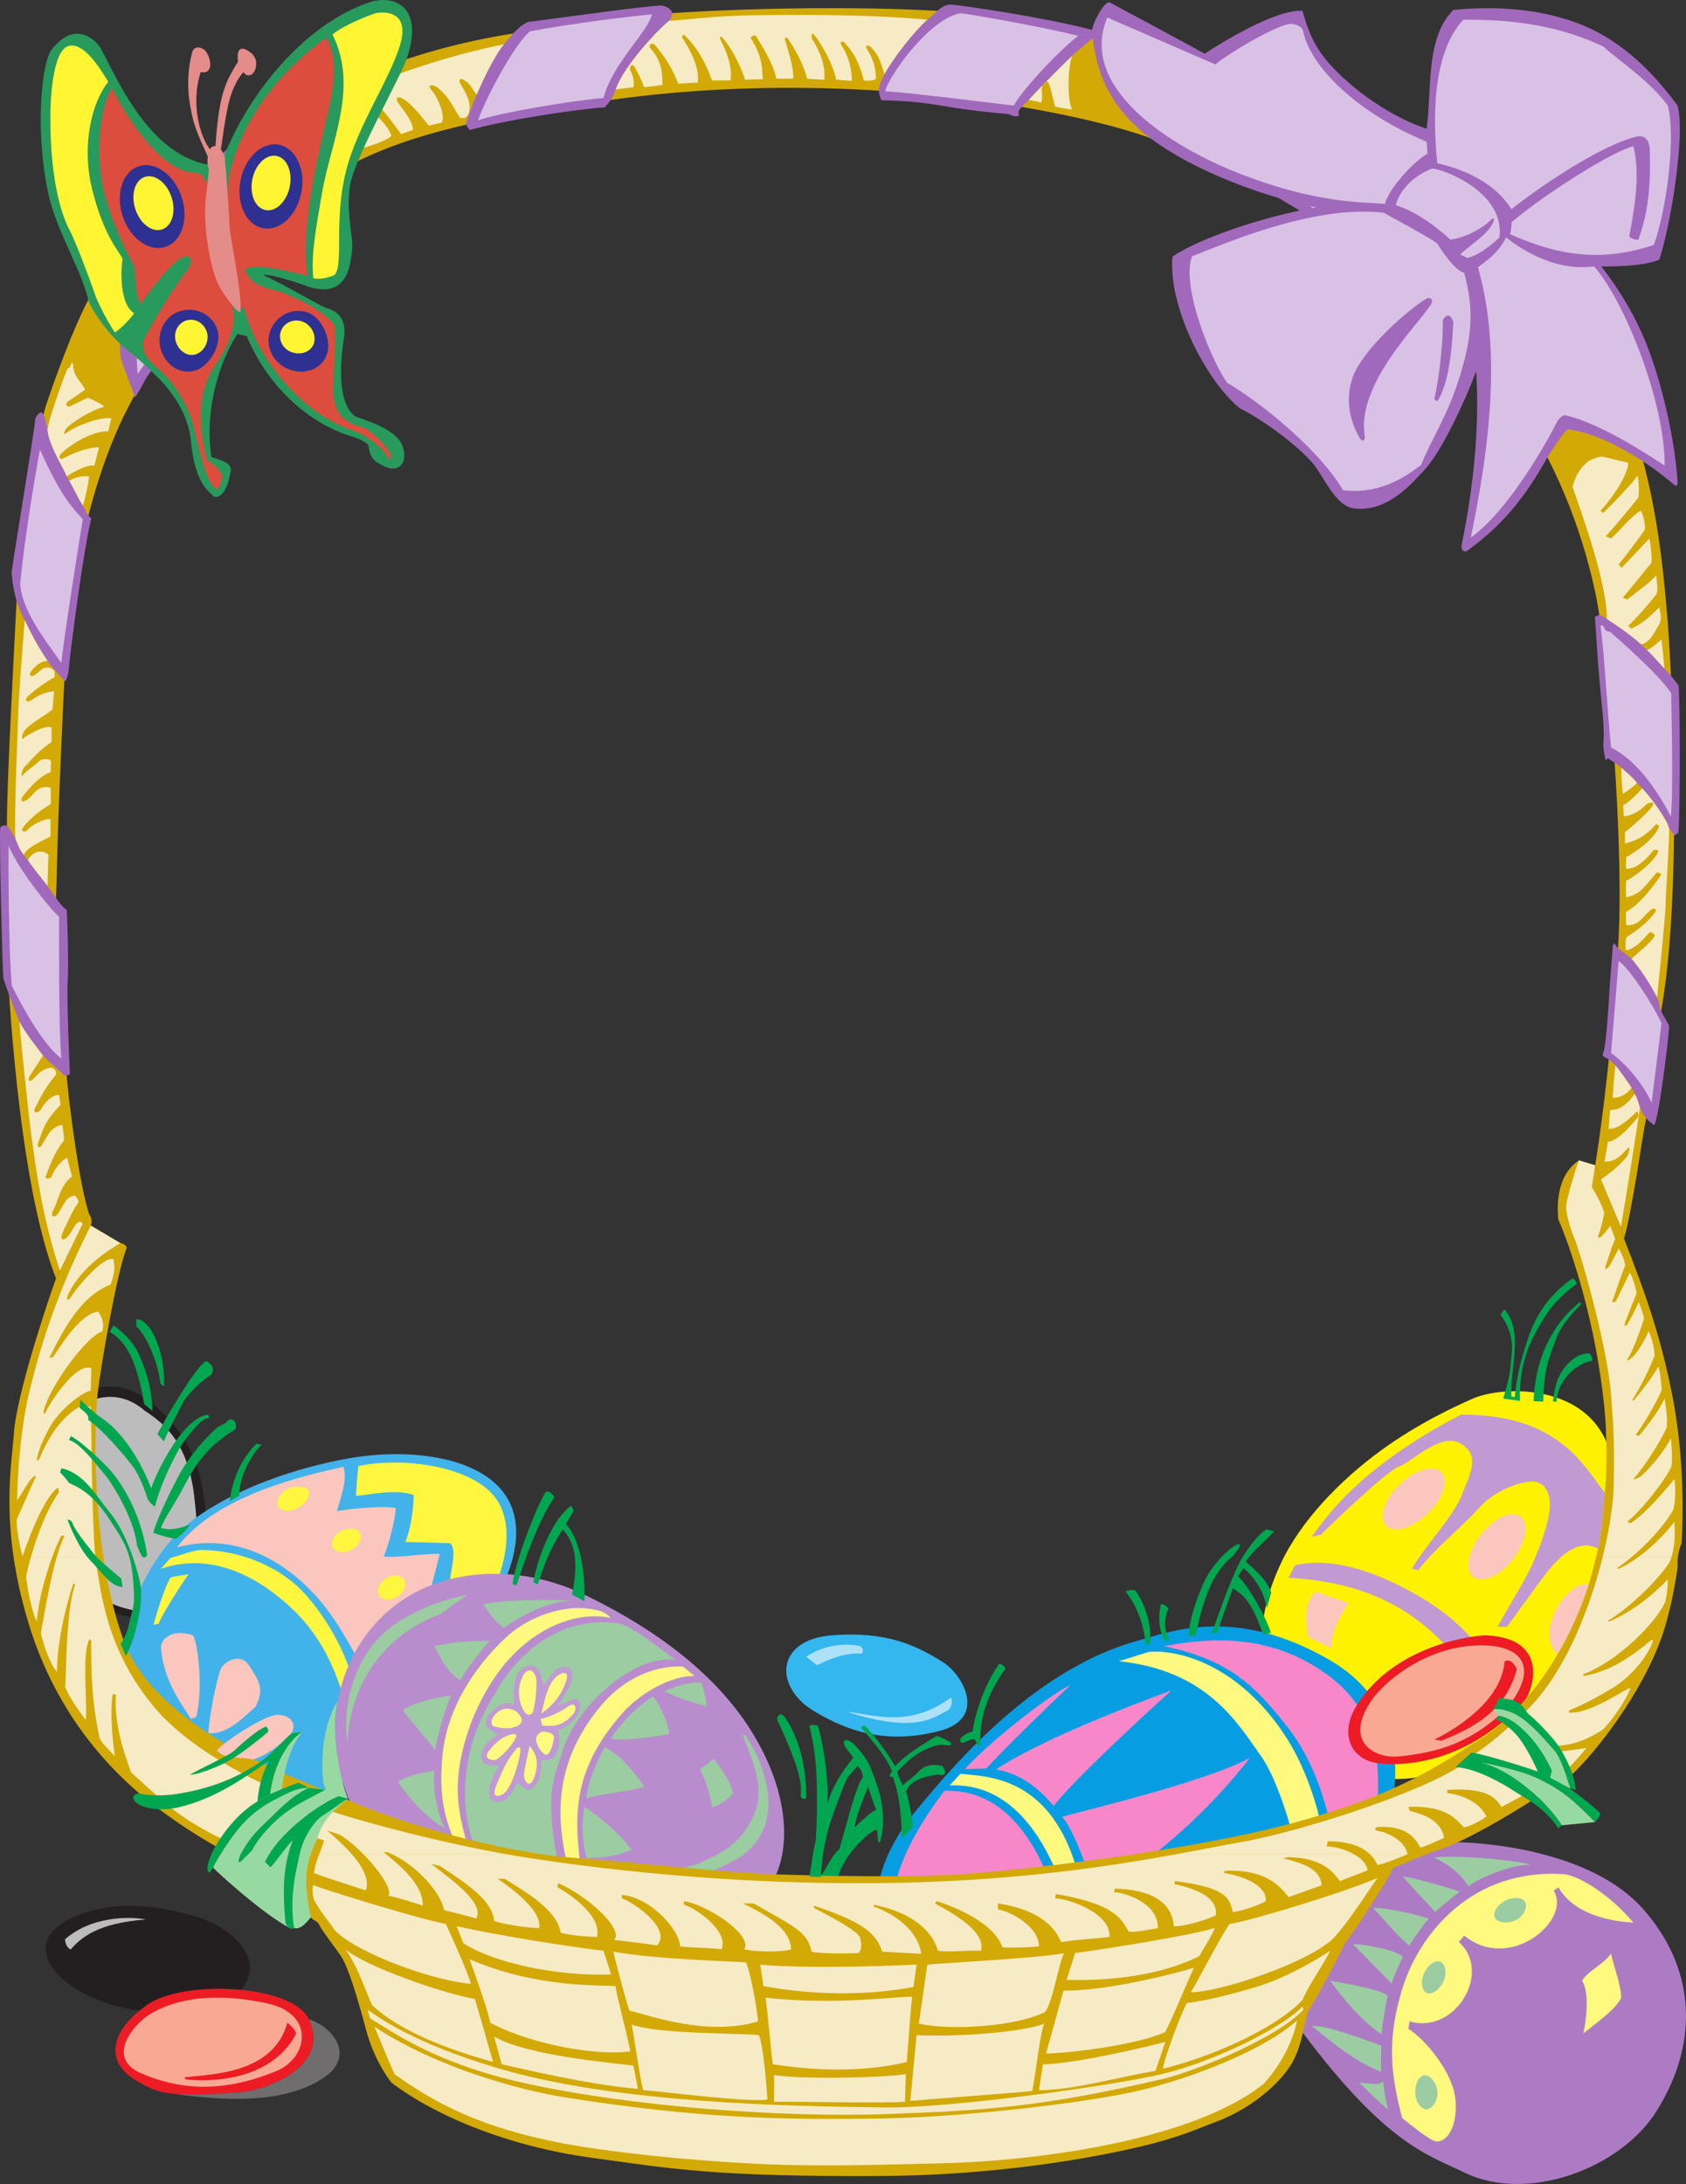 <svg xmlns="http://www.w3.org/2000/svg" width="417.108" height="540.069"><rect width="100%" height="100%" fill="#333333" stroke="none"/><path fill="#231f20" d="M50.141 389.026c3.254-23.762-3.684-34.137-11.441-41.117-11.57-10.41-21.325-2.656-26.067 4.605-1.781 3.11-3.457 5.13-3.86 12.442-.402 7.312 3.141 20.351 9.614 27.508 8.82 9.757 29.598 12.332 31.754-3.438"/><path fill="#bdbcbc" d="M35.774 348.82c4.863 3.187 10.965 8 12.383 22.136.484 4.812 1.734 14.316-1.266 21.57s-13.11 7.41-21.188 3.082c-8.078-4.332-12.078-11.086-13.828-20.59-1.754-9.504-4.312-12.172.77-20.129 5.086-7.957 14.766-13.261 23.129-6.07"/><path fill="#42b2ea" d="M34.028 394.163c3.91-8.254 8.05-14.414 14.863-19.145 14.34-9.957 32.422-13.617 38.848-14.629 21.433-3.378 52.543 3.086 34.617 35.747C104.43 428.8 89.34 441.526 72.84 445.67c-15.539 3.902-41.875-11.852-42.457-34.262-.11-4.188 3.094-16.082 3.645-17.246"/><path fill="#fff63f" d="M110.434 395.823c.25-1 1.27-7.41 1.61-9.797.144-1 .378-3.504-.63-4.387-2.261-.136-8.23-.246-11.16-.332 1.34-2.968 2.055-8.285 2.102-11.601-4.317-1.563-10.38-.176-14.254.223-.059-1.344.55-7.403.55-7.403 10.766-2.265 27.27-.14 33.512 7.352 6.696 8.031 1.266 22.398-2.988 28.652l-8.742-2.707"/><path fill="#fac6bd" d="M43.797 382.632c9.68-12.868 31.336-17.739 41.102-19.887 1.262 2.52-.688 8.02-1.547 10.937 1.973-.414 10.684-1.464 14.582-.773-.27 3.36-1.86 9.5-2.98 11.934 2.21.597 11.398-.872 13.808-.555-.441 1.8-3 12.371-3.832 14.039 2 .832 11.742 1.785 12.746 2.121-2.168 5-15.008 23.844-21.176 29.012-2.004-6.336-8.941-24.223-18.113-34.547-5.898-6.637-18.086-16.59-34.59-12.281"/><path fill="#fff63f" d="M82.274 382.58c.633 1.333 2.699 1.638 4.531.77 1.828-.867 2.945-2.867 2.313-4.199-.633-1.332-2.77-1.492-4.602-.625-1.832.871-2.875 2.723-2.242 4.055m11.519 11.976c.797 1.243 2.825 1.36 4.528.266 1.707-1.094 2.445-2.984 1.648-4.227-.797-1.238-2.824-1.359-4.531-.265-1.703 1.094-2.442 2.988-1.645 4.226M106 409.393c.926 1.145 2.953 1.047 4.532-.226 1.578-1.27 2.105-3.23 1.183-4.38-.926-1.144-2.957-1.046-4.531.227-1.578 1.27-2.11 3.23-1.184 4.38m-37.187-36.919c.715 1.29 3.015 1.465 4.789.485 1.773-.98 3.434-3.07 2.719-4.36-.715-1.289-3.535-1.293-5.309-.308-1.77.984-2.914 2.894-2.2 4.183m-26.675 17.633c.836-.332 3.23-.527 4.535-.847-1.617 2.214-6.937 10.507-7.402 12.265l-1.3.254c1-3.668 2.667-8.836 4.167-11.672"/><path fill="#fac6bd" d="M47.774 404.397c1.535 3.219 2.351 14.207.773 20.219l-1.324.441c-2.46-3.96-6.64-9.195-7.402-17.457-.184-1.984 2.418-5.09 7.953-3.203m3.758 24.196c.328-4.559 1.84-12.536 3.093-15.91.52-1.399 4.645-4.368 6.965-.86 2.317 3.512 4.028 5.922 1.543 10.363-2.168 1.621-6.543 6.871-11.601 6.407"/><path fill="#fff63f" d="m39.82 387.936 2.317-2.664c2.438-.66 5.879-2 7.758-1.98 10.715.113 20.281 4.914 25.691 11.02 5.739 6.468 14.41 19.476 14.575 39.484l-1.833 1.504c-2.222-14.196-5.625-27.594-15.98-37.403-4.7-4.453-17.336-15.136-32.527-9.96"/><path fill="#fac6bd" d="M53.63 432.792c2.85-2.832 10.241-7.465 13.882-8.567 2.14-.765 6.625.778 4.55 4.422-1.859 1.88-6.577 6.817-13.081 7.153-1.336-.336-4.528-1.68-5.352-3.008"/><path fill="#fff200" d="M341.352 358.893c9.387-6.894 18.687-11.109 22.922-12.996 8.547-3.812 34.789-3.894 34.969 20.367.093 12.262-7.137 42.989-21.895 57.028-3.937 3.742-8.227 7.703-13.035 10.785-2.524 1.617-5.188 2.992-8.024 3.973-12.023 4.152-25.851 1.914-36.265-11.758-4.004-5.25-13.508-17.508-3.192-39.594 5.02-10.738 14.82-20.684 24.52-27.805"/><path fill="#fac6bd" d="m325.422 393.57 8.176 2.874c-1.297 1.856-4.328 6.723-4.2 11.156l-5.855-2.87c-.246-3.012-1.476-7.618 1.88-11.16"/><path fill="#c199d3" d="m320.348 387.112-1.555 3.031c13.985.883 36.996 4.637 50.254 34.649l3.75-1c-1.152-7.219-4.75-19.73-23.386-30-18.633-10.27-27.739-6.84-29.063-6.68m41.09-37.292c23.867-.063 30.05 12.151 35.578 19.331-.457 6.117-.86 10.504-1.66 13.813-2.297-1.192-6.488-2.32-13.254 6.609-2.05 2.703-8.012 10.992-9.281 12.723h-2.325c2.801-5.266 7.04-11.657 8.922-16.215 1.887-4.559 7.512-17.3.805-19.578-2.172-.739-9.812 1.351-14.246 6.308-4.434 4.957-10.598 9.696-15.145 15.457l-1.546-.332c4.003-6.664 10.144-12.691 12.453-18.433 2.304-5.739 4.445-9.953-.7-12.703-4.75-2.543-12.117 4.98-14.933 5.847-2.82.867-17.39 14.906-19.36 16.89l-2.21.442c3.316-4.39 11.289-16.843 36.902-30.16"/><path fill="#fac6bd" d="M342.891 377.241c1.914 1.992 6.535.664 10.324-2.973 3.785-3.632 5.309-8.195 3.395-10.187-1.914-1.996-6.535-.664-10.324 2.969-3.786 3.636-5.305 8.195-3.395 10.191m21.559 12.742c2.168 1.711 6.558-.242 9.812-4.363 3.25-4.125 4.129-8.852 1.957-10.563-2.168-1.71-6.562.243-9.812 4.364-3.25 4.125-4.13 8.851-1.957 10.562m28.586 1.93c-4.731-1.637-13.735 11.367-7.731 17.234 2.418-3.922 5.711-10.844 7.73-17.234"/><path fill="#069de3" d="M281.762 405.632c7.711-2.094 23.95-8.649 47.223 4.89 23.273 13.54 17.21 40.403 8.039 51.989-24.121 30.468-83.91 30.562-103.246 27.14-19.336-3.426-22.555-23.047-7.446-41.555 11.528-14.12 30.91-35.808 55.43-42.464"/><path fill="#f787c9" d="M233.61 442.846c-3.192 4.356-14.766 19.696-12.246 31.403 2.52 11.707 24.183 16.152 43.527 12.148-1.336-10.336-7.648-44.43-31.281-43.55"/><path fill="#fff97f" d="m234.934 441.518 2.652-2.87c6.317.652 21.422.417 28.395 22.206 2.601 8.125 4.601 20.465 4.933 25.801l-3.332.027c-2.02-15.68-10.265-46.277-32.648-45.164"/><path fill="#f787c9" d="M246.426 437.542c10.485-6.914 30.942-14.977 43.422-19.555-10.672 9.578-25.734 23.91-29.168 28.613-3.105-3.632-7.398-7.812-14.254-9.058m16.352 11.711c5.804-1.617 36.308-8.875 46.402-14.582-4.582 6.297-21.59 25.64-38.598 32.976-1.336-5.004-4.937-15.11-7.804-18.394m2.097-32.59c-3.964 1.625-18.972 12.965-26.164 20.797l5.282-.137c4.578-5.027 16.511-16.621 20.882-20.66m7.355 57.422c.352 2.566 1.02 8.902.688 11.57 5.668-1 33.73-9.156 37.875-14.25-4.191-.09-31.578 4.785-38.562 2.68"/><path fill="#fff97f" d="m276.809 410.807 7.473-2.347c8.394-.567 23.14 4.011 34.328 21.808 4 6.364 9.996 20.004 10.328 38.348l-5.328 3.031c-1.301-9.851-6.13-29.715-11.739-37.535-5.605-7.82-13.164-21.117-35.062-23.305"/><path fill="#f787c9" d="M287.965 407.05c6.625-1.13 20.887-3.766 34.715 3.546 13.738 7.262 19.285 17.516 18.11 34.961-.84 12.418-6.07 17.122-9.294 19.606-1.886-14.86-5.023-28.016-13.125-38.277-8.101-10.266-14.351-16.403-30.406-19.836"/><path fill="#ed1c24" d="M335.696 421.632c-4.399 6.98-1.63 13.43 5.082 14.363 5.187.723 21.074.86 35.98-14.875 2.613-2.758 6.824-15.914-8.855-16.7-2.907-.144-22.739 2.188-32.207 17.212"/><path fill="#f9a993" d="M365.93 406.878c9.527-.188 14.574 4.383 8.43 13.43-1.367 2.011-6.153 7.312-14.305 10.816-3.977 1.707-9.39 2.84-14.371 3.242-5.082.406-13.578-3.21-6.336-13.95 2.559-3.796 12.703-13.257 26.582-13.538"/><path fill="#ed1c24" d="M364.832 423.573c-3.093 2.766-7.53 5.535-10.023 6.566l1.766.336c4.5-1.949 15.714-5.754 18.675-17.793-.523-1-1.523-2.609-2.984-1.875-.574 5.215-3.473 9.235-7.434 12.766"/><path fill="#ad7bc4" d="M360.332 455.553c8.336.133 33.594 2.403 46.09 16.442 12.64 14.203 14.43 32.39 3.418 50.027-8.847 14.172-31.844 22.793-47.469 15.258-9.277-4.477-19.37-7.066-39.933-34.441-20.563-27.375 5.406-47.817 37.894-47.286"/><path fill="#fff97f" d="M398.559 483.061c.32 2.13 2.715 8.364 2.473 11.114-1.38 2.734-6.258 6.218-9.32 8.664.812-3.52 1.503-10.328-.333-13.036 1.446-2.414 5.39-4.058 7.18-6.742"/><path fill="#fff97f" d="M387.403 463.507c5.422 1.222 12.437 6.84 16.683 11.933-2.625-.203-13.933-.785-18.562-8.73l-1.172.824c4.594 7.035-10.613 20.453-22.14 11.11l-1.294 1.59c8.348 7.456-.894 22.96-12.183 19.62l-.313 1.864c3.25 1.777 11.203 10.414 11.7 17.87.496 7.462-3.06 10.883-5.458 9.77-2.394-1.117-7.808-5.64-7.808-5.64-2.637-10.387-3.965-18.942.129-32.106 4.09-13.168 17.105-29.926 40.418-28.105"/><path fill="#9ccca2" d="M369.868 474.276c.652 1.192 3.28 1.574 5.253.496 1.973-1.078 2.829-3.273 2.176-4.465-.648-1.191-3.062-1.285-5.035-.21-1.973 1.078-3.043 2.988-2.394 4.18m-16.86 18.569c1.254.52 3.293-.91 4.156-2.984.864-2.074.403-4.246-.851-4.766-1.254-.523-3.195.918-4.059 2.993-.86 2.074-.5 4.234.754 4.757m-.031 28.754c1.351-.105 2.809-2.164 2.633-4.402-.176-2.242-1.864-4.11-3.215-4.004-1.356.106-2.43 2.274-2.25 4.512.176 2.242 1.48 4 2.832 3.894m1.832-62.293c4.36-.5 18.176.254 24.086 1.88-4.598-.376-13.68 3.48-15.578 5.304-1.817-2.637-3.485-4.559-8.508-7.184m-7.734 4.75c1.46-.12 13.066 3.258 14.144 3.758-1.05.5-5.195 4.192-6.187 4.973-2.243-2.473-5.914-6.356-7.957-8.73m-3.645 57.562c-.523-1.777-.965-4.219-1.266-6.973-.882 1.188-3.449.5-5.918.344 1.72 1.586 4.493 4.578 7.184 6.629m-1.7-9.297c-.163-2.102-.03-4.309-.015-6.488-2.808-.973-13.414-5.078-17.18-4.875 3.075 2.539 10.352 8.851 17.196 11.363m.066-9.27c.114-2.253 1.223-8.472 1.508-9.507-1.187-1.387-8.613-2.766-14.238-3.742 2.21 3.023 7.406 9.804 12.73 13.25m2.469-12.571a52.03 52.03 0 0 1 2.785-6.527c-.933-1.469-8.594-3.125-12.351-3.215 1.914 1.914 7.543 7.73 9.566 9.742m4.391-9.308c1.96-3.243 3.824-5.5 4.828-6.73-3.196-1.13-11.418-2.84-13.813-2.653 1.946 2.023 5.516 6.402 8.985 9.383"/><path fill="#b98dcd" d="M185.504 427.48c11.606 18.14 10.707 36.081.93 43.206-5.598 4.078-26.863 3.309-31.742 3.38-16.77.25-31.563-5.04-42.403-8.665-9.64-3.226-21.515-7.015-26.796-22.601-7.868-23.223 3.53-44.207 21.39-50.887 11.957-4.473 25.695-3.324 37.676 2.43 12.887 6.187 30.477 16.777 40.945 33.136"/><path fill="#9ccca2" d="m173.172 437.542 3.418-2.59c.727 1.184 4.09 4.82 4.727 8.637-.453.547-3.137 3.011-5.16 3.234-.477-2.687-1.215-5.965-2.985-9.281"/><path fill="#9ccca2" d="M183.782 429.034h.55c1.164 2.012 4.098 5.82 5.45 13.187 1.351 7.368-1.317 13.82-7.391 17.41-6.074 3.598-18.191 7.848-23.863 9.684l-4.055-6.851c5.648.593 9.938.918 17.8-1.414 5.138-2.258 10.848-4.563 14.141-11.989 3.297-7.425-.89-14.949-2.632-20.027m-39.223 17.789c-.703 4.316-.523 8.758.555 12.707 2.086-.309 5.566.188 11.156-2.101-1.742-2.454-7.172-7.918-11.711-10.606m5.082-14.805c-.785 1.278-4.273 7.957-4.527 12.707 2.41-.922 11.918-1.988 14.25-2.875-1.668-2.55-5.27-7.441-9.723-9.832m1.547-2.098c1.336-2.624 6.426-8.14 10.387-10.386 1.289 1.258 3.828 6.633 3.976 9.281-1.851.313-11.031 1.895-14.363 1.106m13.258-11.715c1.418-.75 6.195-2.442 9.058-2.098.364 1.348.957 2.196 1.328 5.856-2.296-.672-7.3-2.004-10.386-3.758"/><path fill="#fff97f" d="M143.688 461.98c-1.668-12.844-2.168-24.18 10.219-38.243 4.57-5.191 12.293-9.45 17.941-9.285l-2.871-2.32c-5.781-.344-13.996 2.011-20.527 9.937-11.516 13.98-11.016 27.484-7.762 40.492.5 2 3.07 8.621 3.07 8.621l3.195.227c-.921-2.613-2.515-5.766-3.265-9.43"/><path fill="#9ccca2" d="m115.614 394.343-6.559 4.73C94.266 404.569 86.512 417.19 86 430.913c-1.007-4.953-.379-15.363 5.895-23.75 6.27-8.383 18.988-11.922 23.719-12.82m3.976 2.433c.75 1.004 2.574 4.145 5.082 5.742 3.008-2.07 9.574-6.351 16.461-6.629-3.281-.445-18.129-.285-21.543.887m-12.152 10.274c.734 1.234 2.574 5.941 6.406 8.507 1.496-2.77 6.14-8.726 7.402-9.832-3.738.059-7.875.086-13.808 1.325m-7.735 15.91c1.465-1.504 8.06-3.293 11.93-3.649-1.46 2.813-3.656 10.809-3.976 13.48-2.32-3.163-6.25-7.5-7.954-9.831m7.735 14.914c-1.742.23-6.016 1.043-9.063 2.652 1.114 1.426 5.625 8.254 11.711 11.602-1.914-3.325-3.05-9.844-2.648-14.254"/><path fill="#fff97f" d="M114.172 459.475c-2.668-6.836-6-12.004-4.71-25.308 1.288-13.301 9.714-23.715 15.866-29.383 6.235-5.742 15.524-8.172 21.622-6.738 2.757.265 4.097 2.015 4.097 2.015-9.648-1.886-20.199 3.555-27.21 12.73-7.012 9.18-10.665 21.173-10.602 29.665.043 6.496 1.933 12.32 3.437 17.02.668 1.5 2.336 5.167 3.004 6.503l-3.004-1.168c-1-1.5-1.5-3-2.5-5.336"/><path fill="#9ccca2" d="M167.098 410.475c-10.738-1.523-25.23 12.391-28 22.86-.871 2.89-2.707 6.64-2.75 12.613-.062 7.848 2.094 18.426 4.84 24.867-2.836-.168-16.508-2.836-19.68-4.668-3-7.004-6.676-13.195-6.437-23.191.27-11.328 3.566-17.844 8.254-25.676 4.691-7.828 15.027-18 29.867-15.832 3.004.832 7.8 4.379 13.906 9.027"/><path fill="#c199d3" d="M134.504 416.882c.68-1.47 2.313-3.18 2.871-3.887.559-.707 5.391-2.313 3.98 2.922-.347 1.054-2.554 5.058-3.425 5.715 1.379-.34 2.883-1.024 3.508-1.243.625-.222 2.23-.843 2.062 1.657-.214 3.187-3.812 5.25-5.566 5.875 1.125 2.125.156 5.812-1.11 6.968-.515.036-2.87.555-2.87.555-.02 1.48-.153 4.215-1.274 5.66-1.121 1.446-1.789 2.715-4.582-.36-.918 1.43-1.809 3.43-2.988 4.247-1.18.813-4.36 1.258-4.106-2.281.172-2.41 1.953-5.285 2.563-6.16-1.64.25-3.672 0-4.281-1.188-.61-1.191.164-3.687 1.761-4.945.63-.496 1.844-1.332 2.301-1.602-1.047-.144-2.598-1.344-3.012-2.058-.41-.715-.21-2.239 1.942-4.102 2.152-1.863 4-1.805 4.824-1.023.078-2.094-.215-4.77.723-7.22 1.105-2.878 4.77-3.26 5.625-1.132.25.848.875 2.695 1.054 3.602"/><path fill="#fff97f" d="M127.668 423.21c.618.457 2.653 2.457.332 3.582-2.32 1.129-4.941.285-5.757.144-.817-.14-1.118-1.82.722-3.422 1.84-1.597 3.953-.886 4.703-.304m1.504-8.309c.633-1.863 2.512-2.879 3.387-.223.289.88.254 4.489-.625 8.489-.082.566-1.34 1.715-2.422-.207-1.082-1.918-1.726-5.196-.34-8.059m8.148.024c.989-1.137 3.801-2.387 2.708.863-1.094 3.25-3.055 5.758-6.075 7.945.606-2.566 1.38-6.797 3.368-8.808m-3.591 10.132.442 1.657c2.137.082 4.54.601 7.516-2.672 1.25-1.375.75-3.5-1.25-2-2.004 1.5-5.781 3.031-6.707 3.015m-8.625 4.309c1.199-.445 3.805-1.566 1.969 1.313-1.27 1.992-3.73 4.343-4.5 4.542-.774.204-3.25-.238-1.575-2.332 1.68-2.093 2.778-2.824 4.106-3.523m2.414 3.414c.41-.86 1.508-1.152 1.191.645-.39 2.191-1.586 7.343-3.75 9.796-.843.95-3.675 1.965-2.238-1.543 1.438-3.503 2.637-6.417 4.797-8.898m3.558-1.094c-.328 1.285-1.367 5.864-1.445 7.239-.078 1.375 1.625 4.363 2.871-.5 1.055-4.13-.898-5.723-1.426-6.739m1.547-1.546c-.066-.844.938-2.02 1.934-1.926.996.093 2.7.425 2.488 1.675-.207 1.25-.8 3.73-1.77 4.008-.968.274-2.706-2.535-2.652-3.758"/><path fill="#d3a905" d="M13.856 316.12c-8.067-20.555-10.738-58.41-11.488-68.426-.582-7.824-.707-35.191-.645-45.351.063-10.164 1.813-42.598 2.355-53.227.543-10.629 4.786-41.672 7.551-49.652 4.356-12.555 9.657-26.543 15.168-33.18 16.86-20.297 47.176-49.606 99.973-57.973 7.55-1.195 18.363-3.468 35.023-4.75 21.239-1.633 49.832-2.047 70.047-.883 36.074 2.079 79.856 10.95 129.785 45.766 44 30.68 48.621 77.152 50.926 104.852.957 11.527 3.77 65.554-1.398 95.574-1.883 10.914-2.235 19.371-3.864 27.476-.914 4.543-1.609 9.68-2.347 14.016-1.16 6.8-2.2 12.852-3.176 15.926l-.773-2.871-4.957-11.715-1.391-3.543c2.953-18.355 5.816-47.953 6.012-63.3.324-25.677-2.946-64.579-6.141-79.06-14.715-66.675-71.207-97.558-109.973-111.667-19.336-7.036-74.972-17.711-133.906-9.356-26.016 3.688-45.016 7-60.844 14.461-20.027 9.438-34.3 25.567-52.625 52.27-10.382 15.136-19.617 40.707-21.43 80.355-1.816 39.652-1.48 39.582-1.882 50.125-.399 10.547 2.562 44.227 3.156 49.227.598 4.996 2.59 21.304 5.02 28.996l-1.547 2.433-5.633 11.598-.996 1.879"/><path fill="#f6ebc4" d="M10.653 260.991c-.782-1.152-4.805-5.984-5.856-8.508.324 4.852 2.43 24.61 3.004 28.613 1.926 14.63 3.95 23.887 7.05 33.145l5.634-11.598s-.617-1.3-1.817.32c-1.199 1.622-1.418 2.594-2.34 3.235-.925.64-1.515.164-.843-1.352.672-1.52 2.55-5.742 3.984-7.617 0 0-.008-.472-.863-1.547 0 0-1.508.032-2.25 1.153-.738 1.12-1.914 3.297-2.371 3.722-.461.426-1.805.563-.707-1.507 1.097-2.07 1.64-6.04 4.558-8.118 0 0-.699-2.351-1.23-4.675-.606.343-2.606 1.59-3.856 4.718-.375.38-.836.723-1.547.176 1.297-3.3 2.293-6.363 4.61-9.086.062-.969-.258-2.96-.41-3.84-.653-.129-2.317.715-3.11 1.793-.793 1.078-1.715 2.82-2.066 3.328-.356.504-1.426.704-.574-1.335.843-2.04 1.054-4.434 5.328-8.801l-.352-2.387c-.754-.23-2.199.45-3.539 2.063-.594.71-.847 1.48-1.469 1.968-.625.492-1.656.242-.828-1.133.828-1.378 1.543-3.703 5.063-7.98.144-.527-.262-1.746-1.371-1.7-.735.048-2.184.384-4.399 2.907-.465.516-1.492.645-.73-.86l3.297-5.097m385.383 30.711 4.957 11.715c1.168-6.594 4.46-27.336 4.73-29.586-.332-1.121-.777-2.63-1.305-3.34-.527.793-2.988 4.234-6.078 3.977l-.387 4.703c1.504.074 3.59-.852 7.016-4.371 0 0 .856.894-.074 1.863-.926.965-4.152 5.25-7.121 5.719l-.801 4.863c1.508.039 2.969-.191 5.355-2.93 0 0 1.512-1.754.375 1.32-.617 1.047-3.03 3.57-6.667 6.067m7.609-22.758c-.656-1.043-3.168-4.598-3.98-5.523-.208 1.175-.657 7.11-.731 8.011.75.075 3.113-.093 4.71-2.488"/><path fill="#a169bb" d="M399.664 263.42c.813.926 3.325 4.481 3.98 5.524l.774 1.547c.528.71.973 2.219 1.305 3.34 0 0 1.035 2.8 2.941 3.918.332.219.528 1.101.993-.606 1.144-4.207 3.289-21.195 3.265-23.554-1.219-2.29-1.672-2.664-2.27-4.391-.195-.55-.034-1.203-.71-2.57-1.446-2.922-4.367-7.442-6.297-9.504-.43-.473-3.711-2.727-3.91-3.29-.203-.562-.66-.788-.735.188-.074.977-.734 9.09-.922 12.469-.101 1.875-.714 11.824-1.394 13.723-.203.32-.398.968.512 1.324.91.355 1.55 1.082 2.468 1.883"/><path fill="#f6ebc4" d="M408.434 224.944c-2.223 1.961-3.191 4.121-6.121 3.82 0-.449-.152-2.18.004-3.351 3.012-1.246 7.73-7.465 8.73-9.281l-1.105-.442c-3.64 4.13-3.945 5.274-7.63 6.239-.038-1.375-.151-2.93.005-4.137 1.809-.762 7.434-5.028 7.957-7.403-.453-.425-1.184-.156-1.184-.156-2.238 2.875-4.824 4.86-6.84 4.574 0-1.039.083-2.05.067-2.87 1.66-.829 7.207-4.43 8.176-7.735l-.774-.445c-3.41 4.066-6.512 4.398-7.707 4.875v-2.852c1.242-.914 4.73-3.984 6.395-5.914 1.66-1.934-.536-1.45-1.063-.984-2.707 2.8-4.89 2.796-5.633 3.066l-.148-2.855c.976-.227 4.129-3.383 4.73-4.172 1.582 1.61 6.086 7.476 6.63 9.832.097 3.633-.845 15.898-.833 18.449.008 2.55-1.562 17.742-2.148 23.426-1.446-2.922-4.367-7.442-6.297-9.504 1.035-1.156 4.976-4.078 5.726-5.73 0-.376-.824-1.126-1.351-.75-.524.374-3.078 4.081-5.86 4.355 0-.903-.062-2.297.157-3.176 1.273-.879 5.344-3.367 7.402-6.629-.047-.41-.652-.765-1.285-.25"/><path fill="#d9c1e5" d="m411.047 253.034-1.308 10.582c-.168 1.363-1.055 8.172-1.125 9.086-2.395-5.398-7.57-10.715-10.051-12.266.293-3.726 1.805-21.507 1.879-22.757 2.172 1.152 8.37 10.402 10.605 15.355"/><path fill="#f6ebc4" d="M404.97 193.596c-.477-.89-3.106-3.066-3.786-3.742-.148.899 0 3.754.3 6.461.5-.289 2.462-1.61 3.485-2.719"/><path fill="#a169bb" d="M401.184 189.854c.68.676 3.309 2.852 3.785 3.742l1.324 1.325c1.582 1.61 6.086 7.476 6.63 9.832l1.327 1.879s.63-.395.993-.774c.44-6.09.386-33.93 0-36.351-.672-1-1.915-2.489-3.504-4.18-1.317-1.402-2.66-3.09-4.328-4.613-.38-.348-.985-1.016-1.372-1.36-3.12-2.765-6.378-4.875-8.503-6.285-.833-.55-1.493-.926-1.895-1.058 0 0-.672.46-1.059.484.16 2.266.657 9.93.739 11.137.082 1.207.851 9.968 1.043 11.523.273 2.219.527 6.43.316 8.61-.152 1.581.438 3.648.555 4.304 0 0 .086-.18.554-.55.465.304 2.344 1.507 3.395 2.335"/><path fill="#f6ebc4" d="M406.04 159.354c-3.122-2.765-6.38-4.875-8.504-6.285.027-9.539-6.907-27.887-8.477-32.617.25-1.309 1.23-4.445 3.992-6.441 1.383-.743 3.012-1.137 3.012-1.137 1.246.144 5.52 1.363 6.695 1.504.305 3.015-5 10.218-6.847 11.933l.746.516c2.656-2.555 7.207-7.367 8.535-9.246 0 0 .5 4.066.12 5.441-1.374 1.875-6.901 8.414-8.077 9.586l1.328.551c2.504-2.238 5.176-5.813 7.402-6.848.477.961 1.102 2.965.977 4.59-1.125 1.875-5.875 7.957-6.5 8.668l.746.836c1.75-1.75 5.996-6.363 6.875-7.246.254 1.492.629 4.246.504 5.996-1.5 1.75-6.637 8.297-7.133 8.59l1.133.508c1.996-1.594 6.054-4.469 7.152-6.032.098 1.184.598 3.434.098 4.688-1.25 1.625-5.86 7.086-7.059 7.793l.805.758c1.75-.922 2.98-1.27 6.93-5.285.199 1.359.898 3.086-.329 4.722-.722 1.14-1.773 3.899-4.125 4.457m1.371 1.36c1.668 1.523 3.012 3.21 4.329 4.613-.149-2.16-.465-5.23-.692-7.2-.73.536-2.668 2.509-3.636 2.587"/><path fill="#d9c1e5" d="M396 155.143c-.09-.77.5-.738.809.02.312.754.559.926 1.531 1.086 2.188 1.949 11.852 10.293 15.102 15.172 0 2.125.597 24.402-.074 30.46-2.426-4.574-7.551-13.449-14.805-17.015-.75-7.195-1.746-24.363-2.563-29.723"/><path fill="#a169bb" d="M235.266 1.132c10.95 1.21 30.809 4.84 36.547 6.757-.832 1.235-4.86 4.301-6.606 5.95-1.398 1.32-7.37 7.25-10.68 10.84-.816.882-1.413 1.316-1.804 1.863-.621.574-1.031 1.265-.555 1.879-.34.75-1.98.175-2.668-.223-4.242-.395-8.66-.703-16.441-2.055-7.785-1.351-13.098-1.246-15.027-1.367-.29-.945-1.454-2.293.773-6.41 2.223-4.117 7.629-10.934 10.606-13.477 2.98-2.546 3.804-3.738 5.855-3.757"/><path fill="#f6ebc4" d="M257.516 25.401c.418-.625.312-2.5.176-3.242-.133-.738 1.074-2.59 1.66-1.695.586.902 1.289 4.726 1.656 5.859.89.297 3.36.633 4.2.773-1.266-2.785-1.028-10.343 0-13.257-1.4 1.32-7.372 7.25-10.68 10.84.418.207 2.156.304 2.988.722m-38.711-7.035c2.223-4.117 7.629-10.934 10.606-13.477-13.172-1.316-29.461-1.25-41.508-1.144-12.047.101-19.38 1.394-22.352 1.363-2.148 1.613-11.09 10.79-13.258 17.016l4.418-.551s.485-2.086-.86-4.293c-.116-.43.31-1.973 1.122-.723.816 1.254 2.05 3.985 2.39 5.016l4.532-.555c-.082-2.797.07-5.715-3.086-9.183-.418-.457.348-1.637 1.195-.707.848.933 3.996 4.629 5.778 9.558l4.863-.28c.203-2.458-.262-5.532-4-11.321l.55-.551c1.29 1.355 4.387 4.176 6.962 11.379l4.562-.035c.41-2.465-.351-6.04-2.398-9.871 0 0-.508-1.157.156-.922 1.215 1.058 4.066 5.238 5.855 10.61l4.391-.106c-.273-1.918.305-5.094-3.062-10.282.464-.257.816-.761 1.324-.441 1.328 2.238 4.18 6.383 5.082 10.606l4.187-.02c.137-3.148-1.574-7.719-2.09-9.812 0 0 .164-.887.778 0 .61.886 3.394 4.789 4.75 9.832l4.226.253c.41-3.148-1.066-7.253-3.066-10.128 0 0-.297-1.852.496-1.063.793.79 4.508 6.336 5.523 11.16l3.891.305c-.137-2.461-.363-5.336-2.547-8.711-.738-1.145.434-1.25.875-.582.442.672 2.938 2.55 4.633 9.207 0 0 2.355.262 2.98-.441-.054-2.348-.421-4.497-2.19-7.274-.876-1.371.76-.988 1.175-.289.953 1.156 1.715 1.54 3.117 6.457"/><path fill="#a169bb" d="M152.293 22.124c2.168-6.227 11.11-15.403 13.258-17.016.98-1.187 1.461-2.992-1.863-3.758-5.16.239-23.996 2.942-33.086 4.09-1.754.817-2.934 1.895-5.93 5.524-1.777 2.09-4.535 7.27-6.738 12.437-1.094 2.563-2.05 5.125-2.688 7.305l.918 1.472c8.18-2.41 26.426-5.19 33.477-5.636.68-.922 1.918-1.89 2.652-4.418"/><path fill="#f6ebc4" d="M74.153 28.932c12.84-6.668 31.351-14.171 50.52-17.968-1.778 2.09-4.536 7.27-6.74 12.437-1.093-1.137-1.476-3.055-3.866-3.93 0 0-.68.16-.258 1.083.426.921 2.789 3.996 2.328 6.687-.082.676-.465 2.36-2.262 1.887-.828-.68-2.476-5.27-5.925-7.649-.614-.55-2.54-.633-1.243.742s3.586 6.11 2.61 8.079l-3.207.773c-1.442-1.64-4.137-5.516-6.79-6.828-.488-.313-1.867-.313-.761 1.27 1.11 1.585 3.633 4.55 3.61 6.59-.81.292-2.907 1.066-2.907 1.066-1.262-1.57-4.098-5.739-5.598-6.907-1.5-1.164-2.168.668-.836 2.004 1.336 1.332 3.336 3.168 4.004 5.336-1.668 1.668-8.336 3.332-10.84 4.168-1.581.832-9.585 4.836-9.585 4.836 0-1.25-.504-8.84-2.254-13.676"/><path fill="#d9c1e5" d="M266.754 8.866c-4.797 3.605-14.43 14.027-15.91 17.234-3.95-.41-25.336-3.16-31.82-3.535.363-2.976 10.765-18.094 18.707-19.297 5.062.715 21.363 3.633 29.023 5.598M131.078 7.76c-3.898 3.333-10.89 16.461-12.812 21.985 5.246-1.813 22.16-4.73 31.043-5.524 2.05-8.293 11.418-16.851 11.93-20.66-4.18.336-19.754 2.203-30.16 4.2"/><path fill="#a169bb" d="M10.43 102.112c.445.149 1.195 3.043 1.32 4.293.5 4.004 3.641 8.68 4.758 11.398l.63 1.102c1.05 1.766 2.581 5.04 3.347 6.078.77 1.04.68 2.117 2.101 3.203-1.707 6.34-5.261 32.957-5.61 37.657-.1.949-.565 2.796-1.019 2.562-.832-.988-3.168-3.418-4.199-4.973-2.258-3.41-3.59-5.793-5.637-10.054-.75-1.469-2.753-4.969-3.253-11.848 1.003-7.129 5.628-34.766 5.878-38.016.25-.753 1.243-1.925 1.684-1.402"/><path fill="#f6ebc4" d="M20.485 124.983c-.766-1.039-2.297-4.312-3.348-6.078 1.285-.898 3.543-1.309 4.895-1.101-.094 1.445-.93 5.68-1.547 7.18m-8.735-18.579c.5 4.004 3.641 8.68 4.758 11.399 1.406-.918 4.965-3.028 6.852-2.653l1.101-4.531c-2.98 0-6.867 1.648-8.625 2.656-1.207.547-1.593-.273-.433-1.387 1.16-1.117 6.511-5.238 11.383-5.246l.761-3.203c-2.508-.523-9.508 2.07-11.59 3.977 0 0-.492-.844 1.23-2.219 1.727-1.375 5.22-3.672 8.602-4.629-.75-.754-3.02-1.797-4.054-2.207-1.04.418-3.512 1.703-4.344 2.094-.828.39-1.66-.695-.11-1.496l3.758-2.59c-.757-1.93-2.937-3.031-2.984-6.41-.46-.895-.535 1.453-1.324 1.105-.996 2.34-4.832 12.84-4.98 15.34m.007 57.027c-2.258-3.41-3.59-5.793-5.637-10.054-.5 6.16-1.503 18.543-1.628 23.418-.122 4.879-1.008 23.949-.692 30.61.445 1.155 1.133 3.046 2.102 3.976.718-1.942 4.968-3.57 6.597-4.57v-4.25c-1-.25-4.656 1.222-5.894 2.863-.485.386-1.625.226-.88-.825 1.071-1.507 3.657-3.933 6.833-5.773v-3.98c-.684-.29-2.48-.68-4.207 1.328-.48.507-1.418 1.765-2.45 1.949-1.03.183-.644-.809.098-1.688.746-.879 3.688-4.605 6.532-5.492l.093-2.765c-.5-.625-2.363-.668-3.183.226-.82.899-3.547 2.695-3.871 3.422-.325.727-.465-1.106.605-2.25 1.07-1.148 3.953-4.547 6.574-6.035v-3.649c-1.375-.843-6.23 1.965-7.18 2.875-.199-.593-.148-1.304.7-2.324 1.476-1.773 5.23-3.648 6.73-5.023l.375-4.5c-1.125.25-2.558.02-5.968 2.449-.66.3-1.516-.172-.563-1.102 1.684-1.656 4.707-3.742 6.68-4.859v-1.324s-.965-1.633-2.871-.774c-.848.477-1.676 1.551-2.477 1.828-.805.278-1.098-.535-.207-1.5.895-.968 1.922-2.066 3.79-2.207"/><path fill="#d9c1e5" d="M9.88 111.17c5.37 11.977 8.09 14.372 10.605 17.239-.86 4.992-4.996 31.395-5.301 35.574C12 159.288 5.27 151.16 5.008 144.28c1.113-12.129 4.13-28.95 4.871-33.11"/><path fill="#f6ebc4" d="M11.977 211.382s-.211 5.906-.219 7.734c-.992-1.285-4.586-5.766-4.863-6.41.476-1.016 2.562-3.383 5.082-1.324"/><path fill="#a169bb" d="M3.801 207.405c.445 1.156 1.133 3.047 2.102 3.977l.992 1.324c.277.644 3.871 5.125 4.863 6.41.742.828 3.258 5.129 4.75 5.855.242 4.352.465 13.98.23 17.98-.238 4.005.45 20.622.544 22.567-.157.446-1.407.696-1.782.07-.375-.624-4.066-3.445-4.847-4.597-.782-1.152-4.805-5.984-5.856-8.508-.926-1.773-3.527-9.062-3.976-10.61-.328-5.671-.989-33.937-.782-36.812-.171-.75.903-1.097 1.555-.86.649.235 1.64 2.048 2.207 3.204"/><path fill="#d9c1e5" d="M2.145 209.061c1.726 4.88 9.738 15.22 12.484 17.68-.004 4.082-.14 28.316.555 35.023-4.434-3.304-9.715-12.836-12.266-18.011-.8-8.551-.87-30.563-.773-34.692"/><path fill="#d3a905" d="M397.274 352.757c-.227-4.625-1.196-13.32-3.172-22.762-2.086-9.95-5.258-20.73-8.578-28.457-.219-2.305-.871-10.606 5.082-14.586l4.039 1.207 1.39 3.543 4.958 11.715.773 2.87c4.863 12.384 8.953 23.505 11.926 38.606 2.972 15.102 2.761 29.375 2.328 36.746 0 0-1.246 2.63-.95 5.649 0 0-1.25 10.039-4.163 18.066-4.996 13.746-16.11 27.942-21.848 33.293 0 0-22.406 15.528-33.664 18.992-2.219.684-6.285 2.399-10.692 4.305-1.867 3.707-9.664 15.832-12.042 18.645-1.083 2.597-7.797 15.156-9.094 16.89-.867 3.461-1.828 8.465-2.973 10.727-2.008 5.293-9.91 12.855-19.887 16.543-4.148 1.535-8.695 3.738-18.664 6.097-14.785 3.5-38.215 7.086-63.32 7.239-42.02.261-52.742-1.809-72.52-4.524-19.773-2.718-37.953-9.91-49.375-18.57 0 0-4.132-5.055-6.218-12.895-2.082-7.843-4.492-15.742-6.196-18.277-1.703-2.535-4.77-6.39-5.386-7.758-.621-1.37-1.172-.777-2.086-1.949-.66-2.922-1.121-6.672-1.14-8.676-12.153-2.125-26.505-10.593-36.755-18.28-10.25-7.688-24.87-22.044-32.054-45.985-7.375-24.567-3.899-39.762-3.47-47.758 1.407-12.18 10.333-37.293 10.333-37.293l.996-1.879 5.633-11.598 1.547-2.433s1.07 1.18.418 2.851l7.316 4.332s1.727.305 1.547 1.325c-2.348 5.687-6.516 29.867-7.184 36.203-.668 6.336-1.937 37.539 6.41 60.582 3.887 10.726 14.407 19.332 24.97 25.582l-1.88 1.707c.586 1.133 1.89 1.332 3.246 1.601 2.309.465 5.172.282 6.743 1.051 9.23 4.535 17.972 7.692 22.828 9.832 11.968 5.277 37.226 12.938 57.007 14.254 12.13.805 34.493 3.586 50.008 4.031 9.653.278 31.559.856 46.274-.23 14.71-1.09 54.746-5.66 80.289-12.567 25.547-6.906 35.515-13.964 45.02-19.968 12.257-7.004 20.261-21.649 20.261-21.649 2.418-3.922 5.711-10.844 7.73-17.234 1.024-3.387 1.524-5.64 2.32-8.95.802-3.308 1.204-7.695 1.661-13.812.547-4.387.469-10.89.258-16.394"/><path fill="#f6ebc4" d="M12.914 385.053c-1.636 4.461-3.382 10.567-3.808 15.918-1.317-2.523-2.317-8.359-2.653-11.027.23-1.234.637-2.945 1.188-4.89h5.273m15.489 49.05c.011.078.027.157.039.235-.067-.078-.137-.157-.203-.235h.164m58.738 24.524c2.46 2.86 4.332 6.11 3.355 8.851-4.183-1.394-11.656-3.691-14.582-5.011-1.347-.61-5.859-1.782-11.566-3.84h22.793m8.535 0c2.805 2.414 9.098 7.238 8.887 12.613-2.063-.758-7.781-2.438-8.508-2.43 1.14-1.386-2.187-6.218-6.055-10.183h5.676m239.465 0c1.645.96 2.95 2.254 3.18 3.89l-6.825 2.645c-1.675-2.074-4.03-5.73-12.808-5.914l-1.223.281c3.863 1.035 9.242 2.25 9.492 6.695 0 0-6.691 2.371-8.164 2.914-2.27-2.886-5.68-6.726-15.066-6.55-1.23.18-1.61.457.309.812 1.921.356 9.406 2.242 9.12 6.735-1.273.785-5.937 2.539-8.175 2.652-.754-2.856-.793-5.969-14.363-7.625v.773c3.726.785 10.89 2.762 10.148 7.703-2.469 1.235-8.387 2.895-10.367 2.684-.254-3.18-1.985-8.96-14.586-9.281l-.246.875c2.21-.016 11.117 2.512 10.87 8.933-1.792.157-5.253 1.102-7.198.797-1.696-2.527-2.45-6.644-18.008-9.281l-.242 1.07c2.964 0 13.902 3.508 13.5 9.54-2.383.343-10.121.82-11.934 1.324-1.32-2.954-4.363-7.868-15.687-9.614l.039 1.47c2.964.495 10.129 4.202 10.129 9.144-1.727.246-8 .453-9.063.21-1.066-3.18-5.254-7.714-16.133-11.374l-.55.55c3.015 1.715 12.824 6.637 11.378 11.711-3.422-.11-8.648.36-10.605 0-.969-3.324-4.414-9.054-15.91-11.379v.442c7.265 2.648 11.242 7.36 11.742 11.695l-9.645-.535c-1.527-4.637-4.765-7.285-16.902-11.379v.55c2.367 1.266 9.887 5.005 11.379 7.184.16.844.844 2.774-.332 3.977-2.84.203-10.184.133-11.602-.332-1.078-4.969-4.132-6.059-14.359-11.934h-2.652c3.925 1.961 11.765 5.625 11.93 11.38-1.833.59-7.692.75-11.598 0 2.261-3.579-9.25-11.11-14.918-11.93v.882c3.34.965 11.222 6.793 9.28 11.047-2.105-.41-8.937-.465-10.272-.77.164-3.644-7.047-12.097-14.364-12.706l.02.89c2.168.5 12.582 7.344 8.707 11.594-2.54-.422-9.5-1.23-10.606-1.324 2.399-2.93-7.008-11.13-13.808-14.035l-.301.933c1.5.832 11.172 6.5 9.84 12.34-1.504 0-7.301-.402-8.989-1.117-1.02-6.055-10.093-10.793-13.808-13.258h-1.77c3.223 2.2 10.993 7.762 10.274 12.152-2.383.055-9.09-.921-11.156-1.77-.399-5.347-8.086-10.015-13.332-13.519l-2.247-.62c3.364 2.894 13.473 9.382 11.157 13.59-1.59-.536-7.953-2.099-7.953-2.099-.95-4.632-6.868-10.917-12.653-13.718h28.676c1.445.254 2.879.492 4.293.715 17.758 2.785 53.523 7.218 94.043 6.199 28.621-.723 50.254-4.031 66.148-6.914h44.766m12.809 0c-1.704.71-5.297 2.226-7.172 2.558a8.58 8.58 0 0 0-1.762-2.558h8.934"/><path fill="#f6ebc4" d="M64.348 458.628c-6.703-2.418-15.059-6.067-21.875-11.473-2.336-1.851-8.59-7.539-10.047-8.863a120.12 120.12 0 0 1-1.43-4.188h21.352c10.883 6.977 23.219 11.715 29.676 13.825 8.922 2.91 27.172 7.773 43.867 10.699H97.215a18.844 18.844 0 0 0-1.5-.645h-.762c.2.192.442.406.723.645H90c-2.164-2.215-4.492-4.164-6.3-5.086l-2.778-.863c1.54 1.312 4.098 3.484 6.219 5.949H64.348m226.027 0c6.61-1.196 12.227-2.317 16.946-3.149 16.035-2.828 51.879-14.648 56.972-21.375h26.618c-1.22 1.403-2.829 3.157-4.231 4.32-1.168.626-9.687 5.547-15.187 8.399-1.547-2.09-3.176-4.824-13.477-4.2v.774c3.035.348 7.73 1.828 9.707 5.781-1.484 1.235-4.352 2.489-5.512 2.727-1.898-1.738-3.976-5.46-13.808-5.082l.414.996c2.597.617 7.789 2.16 8.445 6.664-2.312 1.012-4.18 1.961-5.879 2.387-1.351-2.402-3.433-5.418-10.347-5.07-.985.097-1.329.78.324 1.058 1.656.274 6.351 2.25 6.82 5.676-.07.031-.148.062-.23.094h-8.934c-1.711-1.707-4.785-3.313-10.5-3.297l-.324 1.258c1.594 0 4.613.68 6.949 2.039h-44.766M28.239 434.104c-1.266-1.437-2.711-2.644-3.555-4.183-2.055-9.13-2.145-17.196-2.098-24.418h-.554c-1.739 3.617-.477 14.48-.774 19.886-2.465-3.265-4.297-6.097-5.133-8.265.332-4.004.188-17.801 2.262-24.66.406-1.02-.18-1.309-.55 0-.376 1.312-3.641 11.324-3.759 20.992-1.62-2.004-3.289-6.34-3.957-9.672.758-4.04 2.086-12.383 3.915-18.73h9.562c.094.968.2 1.789.313 2.44 1.28 7.22 2.718 20.79 14.101 34.485 3.797 4.57 8.883 8.63 14.336 12.125H30.996c-1.746-5.465-2.578-9.867-2.335-15.12h-.774c-.582 3.097-.312 9.702.516 15.12h-.164m336.054 0a.117.117 0 0 1 .02-.027c4.808-3.082 9.097-7.043 13.035-10.785 9.441-8.985 15.805-24.8 19.137-38.238h7.148c-1.242 1.039-2.441 1.945-3.523 2.66l.332.222s1.957-.793 4.847-2.882h8.196c-.117.367-.25.742-.399 1.117-2.414 4.176-10.5 11.918-15.297 14.582l.22.219s6.843-2.348 14.585-10.387c.055.969-.172 3.601-.555 5.304-1.808 4.782-11.5 14.766-20.328 18.122v.441s2.274-.383 3.7-.914c1.425-.531 5.437-1.555 13.203-8.035l.332.222c-1.215 3.77-5.348 8.891-10.012 11.688-4.668 2.793-7.219 4.086-10.758 5.547v.55c4.84.325 12.555-4.93 14.914-6.074l.223.22c-.625 1.698-3.625 6.886-6.817 10.077-1.511.973-5.687 3.664-10.941 3.938-.816.043-1.922.504-2.812.437l.25 1.25c1.25.063 8.48-.926 9.492-1.117-.332.398-.895 1.078-1.575 1.863h-26.617"/><path fill="#f6ebc4" d="M7.641 385.053c1.469-5.156 3.965-11.972 6.918-15.964l-.148-1.262c-2.622 1.605-6.055 8.914-8.84 17.016-.785-2.903-1.45-6.407-1.45-9.075 1.168-2.5 3.868-8.843 4.434-9.925.566-1.079.25-1.223-.676-.317-.926.906-2.843 4.438-3.636 5.504.043-6.766.968-17.789 2.675-25.285 4.965-22.184 13.332-38.106 15.532-42.684l7.316 4.332c-2.711 1.715-9.27 5.461-12.871 12.57-.438.946-.477 2.602.879.442 1.351-2.164 7.812-9.902 10.336-9.035.023 1.203.765 2.223-.774 6.297-7.71 2.91-12.226 12.32-15.136 18.12l.957-.21c2.023-3.113 6.867-10.793 11.171-11.23.47.898 1.637 2.398.97 4.898-3.669 1-12.81 13.215-14.41 19.367-.18.625-.145 1.95.714.043.855-1.902 7.379-11.934 10.976-10.289.04 1.691-.144 3.406-.117 5.508-2.422.476-8.25 5.18-10.406 9.535-.34.57-2.668 4.902-2.95 7.79 0 0 .24.179.755-.673 1.707-4.078 4.02-8.281 8.027-11.465 2.867-2.277 3.879-1.199 4.625-1.082.164 12.75.332 29.442 1.086 37.075h-9.562c.59-2.04 1.23-3.875 1.921-5.293h-.773c-.594 1.09-1.418 2.968-2.27 5.293H7.641m388.844-.001c1.875-7.562 2.793-14.375 2.758-18.789.07-4.5.16-11.89-.512-18.824-.332-12.824-8.172-38.953-9.211-41.187-1.035-2.235-2.215-6.52-2.04-8.227.177-1.703 2.079-8.297 3.126-11.074l4.039 1.207s-.672 4.434-.836 5.422c0 0 2.469 3.84 3.074 6.48 0 0-.683 3.516-1.41 5.274-.29.879.281.976.82.324.54-.652 1.688-1.863 2.047-2.574.36.824 1.016 2.691 1.238 3.347-.55.989-2.246 6.262-2.44 6.922-.196.66.6.461 1.077-.375.485-.836 1.77-3.183 2.227-4.261.453.68 1.515 2.847 1.625 4.277-.77 1.648-2.98 8.379-3.285 8.98h.882c.684-1.375 3.278-6.687 3.5-7.254.547.536 1.793 4.344 1.684 5.223-.437.988-2.45 6.055-2.816 7.09-.368 1.035.28.945.617.387.332-.559 2.117-3.852 2.762-5.446.316.82 1.304 3.348 1.304 4.118-.68 2.195-2.754 8.191-4.176 10.136.004.297.446.215 1.407-.715 1.343-1.293 3.156-4.39 3.894-6.355 0 0 1.211 2.223 1.512 5.941-.879 2.746-4.277 9.403-5.488 10.961l.222.332s4.36-5.062 6.188-8.507c.508 1.277.726 4.792.836 5.78-.989 2.747-5.254 9.837-6.473 11.122l.774.332s4.703-5.457 6.41-9.281c.168 1.562.828 4.636.496 7.164-1.426 3.406-6.14 10.62-8.23 12.726 0 0 .866.258 2.366-1.125 1.504-1.383 4.887-5.05 6.915-8.93 0 0 .488 4.797.16 6.883-1.649 3.735-7.7 11.188-10.989 13.778l.883.332c3.735-2.469 8.258-7.77 10.828-10.938 0 0 .594 4.188-.285 7.594-2.168 3.914-6.437 8.469-10.332 11.73h-7.148m8.805 0c2.507-1.816 5.722-4.609 8.96-8.718.04 1.855.407 5.02-.765 8.719h-8.196M85.45 482.065c5.46 4.446 24.27 10.883 32.039 12.266 1.539 5.058 3.742 13.215 4.53 15.578-4.425-1.316-20.796-5.582-29.94-14.031-1.473-2.926-3.196-9.051-6.63-13.813m27.512-5.742 1.657 4.195c7.27 4.766 22.93 8.254 36.57 7.735l-1.88-5.856c-8.343-.996-25.647-3.687-36.347-6.074"/><path fill="#f6ebc4" d="M116.164 484.499c.934 2.476 5.055 14.031 5.082 15.687 11.375 5.953 27.645 8.192 34.692 7.07-.856-4.492-3.606-14.577-3.645-16.128-3.722-.324-19.46.558-36.129-6.63m35.575-1.878c.511 2.293 3.152 12.394 3.98 14.582 4.75 1.105 19.258 6.488 31.817 2.652-.32-3.836-1.965-12.445-2.981-14.582-3.473-.297-21.977-.715-32.816-2.652m4.531 18.008c.582 2.75 2.098 13.785 2.875 16.242 4.762.309 25.992 3.101 30.71 2.32-.187-3.234-.94-12.941-2.097-15.91-2.687-.516-25.32-.187-31.488-2.652m31.82-14.805.774 5.305c12.761 2.379 26.207 2.297 37.12.222l.774-5.527c-3.933.176-25.527 1.156-38.668 0m1.324 8.176c.563 4.168 1.442 14.344 1.77 16.46 4.312.587 18.422 2.915 33.144-.55.305-3.465.997-13.7 1.325-16.129-3.164-.215-18.703 2.188-36.239.219m2.102 19.113v6.629c4.902-.105 27.023.414 32.371 0l.219-6.848c-5.297.914-26.145 1.368-32.59.22m-69.273-9.501 1.875 6.848c5.437 1.199 21.78 5.129 33.699 6.078l-1.106-5.746c-4.765-.664-26.14-2.348-34.468-7.18m-11.934-27.844s5.703 12.43 6.187 14.805c-9.023-.691-28.007-7.422-33.699-13.258-.937-1.687-4.097-5.105-5.277-7.93-.121-.593-.434-2.68-.024-3.226 4.211 1.64 27.368 8.687 32.813 9.61"/><path fill="#d3a905" d="M77.496 466.159c-.41.547-.097 2.633.024 3.227.09 1.57 1.016 4.468 1.508 6.675-.621-1.37-1.172-.777-2.086-1.949-.66-2.922-1.121-6.672-1.14-8.676-.075-2.472.007-5.332 2.687-10.879l1.66.551c-.254 1.727-2.926 6.074-2.653 11.051"/><path fill="#f6ebc4" d="m258.028 510.46-.996 6.41c8.433.074 21.367-3.68 28.836-4.75l2.43-7.184c-2.606.75-22.641 5.555-30.27 5.524m5.082-18.227-4.313 15.578c6.32-.136 22.149-2.101 29.418-5.261 1.746-3.16 5.508-12.493 7.153-15.954-3.563 1.141-21.387 5.836-32.258 5.637m-36.352 11.02-1.547 16.27c5.559-.505 24.711-1.907 30.164-2.43.852-4.207 2.047-15.055 2.98-16.684-4.89 2.05-21.19 3.383-31.597 2.844m2.652-17.43c-.261 1.813-1.914 13.61-2.097 14.586 8.105 1.8 24 .695 31.082-2.793 1.898-1.418 3.82-13.61 4.933-14.664-3.449 1.016-28.937 2.445-33.917 2.871m64.191 9.504c-1.172 2.117-5.563 13.363-5.856 16.238 14.91-3.75 29.227-11.199 34.47-17.011 1.726-3.95 5.968-9.993 6.85-12.157-2.64 1.778-10.503 6.54-17.558 8.719-7.055 2.184-13.832 3.75-17.906 4.21m-27.622-12.374-2.097 6.629c12.996.398 24.64-1.746 32.813-5.856.797-1.476 3.902-6.289 3.754-6.96-4.29 1.605-29.407 5.585-34.47 6.187"/><path fill="#f6ebc4" d="M304.207 475.768c-1.62 1.98-8.48 15.246-9.609 16.907 7.988-.207 27.191-7.004 33.45-11.899 2.94-1.367 10.288-12.953 12.73-16.387-8.34 3.618-30.801 10.438-36.57 11.38M92.633 501.182s4.395 10.575 4.969 11.711c9.906 7.149 21.445 13.352 42.004 17.196 10.844 2.027 29.308 4.086 47.926 5 16.675.82 33.445.101 45.015-.125 21.114-.41 61.852-5.04 80.145-19.723 2.957-3.285 6.808-8.855 8.199-15.605-7.938 7.136-25.977 14.394-39.898 17.523-12.88 2.894-42.676 6.445-64.028 6.73-22.594.297-43.773.102-77.531-5.3-10.367-1.657-30.996-7.036-46.8-17.407"/><path fill="#f6ebc4" d="m90.973 496.983.555 2.098c5.824 3.547 16.316 11.113 37.57 15.894 27.129 6.102 65.273 8.7 89.941 7.817 24.672-.887 38.497-1.7 68.606-8.688 7.476-1.734 28.164-9.941 34.793-17.12l-.223-.774c-4.91 5.172-21.953 13.676-34.785 16.68-12.832 3.003-52.902 8.519-68.805 8.25-15.902-.27-58.785-.41-89.496-8.083-6.074-1.515-25.87-7-38.156-16.074"/><path fill="#a169bb" d="M352.645 65.03c.941-.168 14.695-5.684 16.941-4.793l2.297-.02s1.442-2.648 1.336-3.163c-5.164-5.172-25.074-18.114-28.664-19.836-1.21-.016-5.75 1.195-8.047 1.535-1.902.285-4.055.426-6.258.93-.5.113-1.398.23-1.898.351-4.047.992-7.64 2.469-10.008 3.41-.93.371-4.27 2.438-4.61 2.692 0 0-.003.812-.206 1.144 1.957 1.16 8.539 5.121 9.574 5.738 1.039.621 10.285 6.16 11.676 6.891 1.976 1.04 5.172 3.93 6.84 5.344 1.214 1.027 3.25 1.722 3.859 1.996 0 0-.106-.172-.14-.766.519-.21 6.03-1.058 7.308-1.453"/><path fill="#f6ebc4" d="M328.352 40.034c-4.047.992-7.64 2.469-10.008 3.41-7.828-5.453-26.855-10.21-31.637-11.613-.933-.95-2.953-3.543-3.023-6.95.176-1.558.781-3.12.781-3.12.828-.946 4.266-3.762 5.051-4.649 2.652 1.469 5.55 9.93 5.906 12.426l.852-.32c-.59-3.637-1.95-10.122-2.738-12.278 0 0 3.625 1.903 4.539 2.996.761 2.2 2.988 10.465 3.277 12.098l1.21-.773c-.413-3.336-1.827-7.563-1.413-9.985 1.062.156 3.062.781 4.328 1.813.902 1.992 3.195 9.359 3.422 10.277l1.113-.137c-.441-2.437-1.812-8.55-2.039-9.777 1.375.644 3.848 1.898 5.215 3 .586 2.23 3.043 10.184 2.996 10.754l1.066-.64c-.175-2.552-.222-7.524-.886-9.317 1.03.597 3.168 1.469 3.91 2.594.625 1.953 2.488 8.851 2.387 10.238l1.078-.23c.238-1.962.656-3.173-.395-8.704 1.23.61 3.047 1.02 3.695 2.961.524 1.242 2.192 3.676 1.313 5.926m1.898-.352c2.203-.504 4.356-.644 6.258-.93-1.863-1.105-4.562-2.597-6.312-3.53.023.906.543 3.62.054 4.46"/><path fill="#d9c1e5" d="M316.575 46.663c-.684-.367-.32-.828.476-.656.8.175 1.082.07 1.766-.637 2.847-.688 17.808-4.652 23.668-4.547 1.75 1.211 20.398 13.41 24.992 17.414 4.086.488-29.969 6.625-24.996 3.86-6.34-3.481-21.035-13.055-25.906-15.434"/><path fill="#a169bb" d="M60.375 34.428c.305.356-.554 3.22-1.097 4.356-1.645 3.68-1.383 9.309-1.836 12.21l-.031 1.274c-.02 2.051-.407 5.645-.286 6.93.118 1.29.356 2.941 1.008 4.605-4.746 4.536-18.918 25.383-21.652 29.223-.578.758-2.914 5.582-3.18 5.145-.2-1.274-3.492-8.75-3.566-10.614-.164-4.086-.067-6.812.39-11.52.118-1.644.34-11.847 3.477-17.991 4.555-5.575 22.71-20.64 24.61-23.293.6-.512 2.058-1 2.163-.325"/><path fill="#d9c1e5" d="M55.211 41.89c-1.613 13.023-.531 16.48.137 20.238-3.32 3.824-18.867 26.96-21.297 30.379-.289-5.664-1.883-26.34 1.457-32.356 7.238-9.8 16.91-15.086 19.703-18.262"/><path fill="#f6ebc4" d="M394.63 106.968c-3.88-1.528-7.665-2.395-10.141-2.989-3.246-8.972-16.047-23.832-19.141-27.738-.219-1.313-.371-4.598 1.54-7.418 1.046-1.176 2.44-2.102 2.44-2.102 1.22-.293 5.653-.609 6.805-.882 1.32 2.73-1.191 11.312-2.344 13.558l.88.227c1.617-3.309 4.245-9.39 4.847-11.61 0 0 1.863 3.649 1.98 5.07-.648 2.235-3.601 10.27-4.304 11.774l1.433.063c1.59-2.961 2.871-7.23 4.61-8.97.777.743 2.05 2.407 2.488 3.978-.414 2.148-2.79 9.488-3.137 10.37l.992.528c1.043-2.242 3.454-8.031 3.977-9.16.746 1.316 2.043 3.77 2.523 5.457-.808 2.16-3.386 10.074-3.753 10.515l1.238.09c1.328-2.183 4.16-6.273 4.652-8.12.496 1.081 1.738 3.023 1.696 4.37-.618 1.957-3.075 8.668-3.958 9.743l1.016.437c1.328-1.469 2.363-2.215 4.7-7.34.652 1.207 1.898 2.59 1.308 4.55-.29 1.317-.328 4.27-2.348 5.599"/><path fill="#00a650" d="M135.059 368.932c-1.598 2.024-7.3 15.93-8.273 22.743l.972.418c2.324-7.165 5.727-16.551 9.399-21.836-.532-.743-1.059-1.68-2.098-1.325m6.297 3.426c-4.418 2.906-8.172 12.086-9.426 18.899l1.113.558c1.14-3.39 2.555-8.152 6.211-13.601 2.969 3.449 3.942 7.62 2.274 16.101l3.058 1.672c.278-7.926-1.328-15.672-4.558-19.098.465-.882 1.93-3.3 1.93-3.3l-.602-1.23m229.918-47.177s.355-.996.992-1.328c.594.75 2.809 3.317 2.5 9.274-.305 5.957-1.04 7.972-.855 12.183l.824.184c.183-2.305 1.011-7.426 2.199-11.035 1.187-3.614 2.922-12.012 12.125-18.34 0 0 .934.469.996 1.328-1.496 1.223-4.652 3.469-7.148 7.105-2.496 3.641-4.512 7.598-5.332 10.333-.825 2.734-1.649 5.664-1.559 11.523l-4.117-.547c.64-2.289 1.668-5.414 1.793-8.156.129-2.738 1.625-7.024-2.418-12.524"/><path fill="#00a650" d="m390.828 321.975.333.555c-.77.809-4.852 4.68-6.247 8.695-1.39 4.016-2.855 6.305-3.128 15.368l-2.38-.09c.09-3.114.723-9.985 4.38-16.207 1.292-2.196 2.902-4.922 7.042-8.32m2.43 12.706s1.043 1.184.55 1.88c-2.687.234-8.452 3.898-8.73 10.124l-.914-.183c.387-2.274.641-5.77 3.297-8.79 2.653-3.019 4.73-3.042 5.797-3.03m-106.062 62.093c-.246.809-1.121 5.516.972 8.918h1.137c-.875-1.918-1.773-4.164-.234-7.926-.29-.445-1.457-1.367-1.875-.992"/><path fill="#34b6ee" d="M205.871 404.382c-13.933 1.046-14.464 12.609-4.722 18.609 9.742 6 19.644 8.152 31.508 4.984 11.3-3.02 6.023-13.66.308-17.156-6.55-4.008-13.562-7.45-27.094-6.437"/><path fill="#ade1f8" d="m199.47 409.702 2.651 2.098s6.09-3.38 11.16-2.871c0 0 .68-1.239-.554-1.88-2.441-.644-8.547-.706-13.258 2.653m35.797 10.051c.426.77.25 2.418-.773 3.207-3.442 1.594-7.582 5.922-24.97.332 6.407.656 15.438 4.164 25.743-3.54"/><path fill="#00a650" d="M212.973 427.17c.75 1.09 6.168 6.47 7.71 10.926-.456.454-1.1 1.446.22 1.325.699 2.129 2.074 5.633 2.199 15.261l2.875-3c-.625-4.003-1.356-7.347-1.8-8.675.55-1.582 2.362-3.63 8.179-4.196.687.43 2.375.055.812-2.043-.812-.468-4.144-.644-5.668 1.07-1.523 1.712-3.558 2.9-4.168 3.68-.23-.843-1.293-2.379-1.324-3.422 1.594-1.671 5.719-6.277 11.223-6.664.875-.011 2.32.723 2.035-.52-1.035-.616-3.035-1.616-3.535-1.616-1 .625-7.293 4.066-10.274 7.472-1.984-3.472-5.984-8.722-7.609-10.101l-.875.504m34.227-15.813s1.425.473 1.546 1.324c-1.507 1.98-6.886 9.735-6.136 18.739l-.75.5c0-.75-.785-1.844-.785-1.844-.59-.156-2.082.637-2.774.867-.691.227-1.144-.664-.418-1.344.727-.68 2.02-1.37 2.688-1.34.539-3.468 2.21-10.328 6.629-16.902m31.265-17.788c.77.984 4.207 5.237 4.992 13.085h.961c.871-5.059-1.77-11.223-3.632-13.418-.555-.101-1.993-.016-2.32.332m28.234-11.777c-1.961.18-7.043 5.148-9.125 10.078-2.079 4.93-3.301 8.855-3.563 12.691l1.832-.086c.668-3.375 1.578-7.707 3.535-12.097 1.961-4.387 4.45-6.672 5.602-7.535.37-.516 2.11-2.446 1.719-3.051m6.652-3.582c-1.895.972-5.066 5.094-6.488 7.785-1.426 2.691-3.29 7.445-3.82 8.883-.528 1.437-2.567 7.175-3.274 8.898h1.308c.856-2.46 3.184-9.05 3.903-10.98 3.074 1.734 5.082 4.265 7.433 11.328l2.008-.348c-1.484-4.535-5.765-11.875-8.113-13.96l1.324-2.102c1 .972 4.73 4.101 5.762 9.949l1.113-3.918c-1.394-3.399-3.66-5.215-6.32-7.578 1.437-2.278 4.328-4.637 7.07-7.512-.465-.086-1.492-.367-1.906-.445"/><path fill="#231f20" d="M48.043 473.788c10.598 3.074 17.489 11.48 11.664 18.113-2.27 2.582-17.011 8.059-31.214 4.117-15.25-4.226-23.723-15.547-10.957-21.66 6.699-3.207 16.398-4.664 30.507-.57"/><path fill="#bdbcbc" d="M16.075 479.573s.082 1.969 1.43 2.492c2.468-2.836 6.581-6.523 18.558-7.398-3.977-.824-13.567-.801-19.988 4.906"/><path fill="#ed1c24" d="M35.453 496.503c-7.402 5.383-10.074 13.082-1.796 17.945 1.199.703 4.367 2.887 8.738 3.238 3.445.278 8.762.364 17.289-.32 5.61-.445 22.34-6.027 16.707-18.062-4.145-8.86-32.863-9.981-40.938-2.801"/><path fill="#706d6e" d="M42.395 517.686c3.441.34 8.762.364 17.289-.32 5.61-.445 22.34-6.027 16.707-18.062 6.398 2.136 11.539 9.437 3.473 14.648-8.067 5.21-19.985 6.297-37.47 3.734"/><path fill="#f9a993" d="M66.137 495.417c11.941 2.586 10.156 13.566 2.07 16.789-8.082 3.226-19.53 6.422-33.23.52-9.316-4.012-1.3-12.715 2.27-14.715 2.331-1.305 10.831-6.5 28.89-2.594"/><path fill="#ed1c24" d="M71.086 500.186s2.367 1.801 2.102 2.875c-4.32 8.223-14.38 12.27-27.29 11.157l-.222-.551c7.27-.739 22.008-1.047 25.41-13.48"/><path fill="#00a650" d="M192.309 425.386c-.242-.77.703-2.504 2.055-.477 1.347 2.027 5.195 8.328 5.105 19.816 0 0-1.633.582-1.351-1.234.593-3.852-3.176-12.613-5.81-18.105m17.435 14.034c.402-.316 1.789-2.12 2.433-2.652 1.242.977 1.293 2.711 1.293 2.711-1.922 2.297-4.547 14.055-5.887 17.903-1.671 1.171-3.304 4.953-4.468 6.457h4.308c1.516-5.094 7.192-10.809 9.504-11.383l-.148-4.86c-.918.09-3.45 2.477-5.375 4.31.636-3.802 2.754-8.567 3.422-10.056.382 1.711 1.199 3.649 1.953 5.746l.148 4.86c.223 1.074.195 1.914.332 3.097h.442c2.418-8.023-1.414-15.914-2.309-18.375-.898-2.46-3.457-5.238-4.48-6.167-1.024-.93-2.493-1.079-2.094.261.394 1.336 1.613 2.176 2.254 3.399-2.203 2.726-5.16 6.812-6.297 11.379.203-7.985-1.496-16.266-2.434-19.336 0 0-2.12-.461-2.097.222 1.722 6.547 1.835 12.426 1.875 17.43.035 5-.192 9.488-.329 10.965-.554 1.758-1.27 7.41-1.546 8.726l2.847.067c.13-2.125.32-3.75.442-5.035.12-1.282 1.046-5.825 1.777-8.09.984-3.043 3.21-9.02 4.434-11.578M33.746 326.175c.942.008 3.41.898 5.29 6.234 1.878 5.336 1.535 9.336 1.558 10.45l-.906-.704c-.652-5.793-3.824-12.43-5.942-14.101v-1.88m-6.632 3.204.953-1.614c1.086.692 4.742 3.457 6.422 7.41 1.683 3.954 2.867 7.02 3.261 13.739l-2.074-1.68c-1.582-9.191-3.879-15.351-8.562-17.855m23.866 7.183c-2.456 1.383-8.218 11.364-9.835 14.032l-2.207 4.05 1.582 1.778c1.086-2.668 4.308-8.504 4.625-9.34.312-.836 3.433-4.934 7.11-7.086.382-.668 1.183-2.149-1.274-3.434"/><path fill="#00a650" d="M51.086 349.866c.7-.164.965.89.172.902-1.45.02-4.445 3.957-5.84 5.813-1.738 2.312-5.957 10.906-7.074 15.996-.512-.348-1.695-1.207-2.035-2.457-.336-1.246-1.797-5.317-3.45-7.504-1.656-2.188-7.616-9.336-11.046-11.473.324-.945-.375-1.656-2.102-2.98l.153-2.02c.793.692 3.218 3.149 5.332 4.543 4.355 2.871 9.195 9.39 12.195 17.36 1.645-4.805 7.766-16.926 13.695-18.18m-34.023 6.25.441-.996c2.461 1.203 7.996 6.367 10.028 8.742 3.699 4.32 7.605 11.879 8.863 20.649 0 0-.79 1.582-1.617-.258-.188-.457-.91-2.063-.91-2.063-.563-6.402-6.06-15.312-7.856-17.426-1.8-2.117-6.223-8.062-8.95-8.648m-.332 19.664c.27.899 2.641 7.027 5.704 10.188 3.062 3.164 4.8 6.175 7.883 6.496l-.305-2.07c-2.242-1.954-5.719-4.723-7.043-6.454-1.324-1.726-4.687-5.777-5.082-7.457-.098-.297-.836-.808-1.156-.703m30.211 1.293c-4.942 1.68-5.828.89-7.121.809.98-2.754 2.379-4.067 6.398-11.614 4.02-7.547 8.133-10.043 9.086-10.851.953-.809 2.375-1.457 3.078-2.172.27-2.29-1.363-2.555-2.023-1.965-.426.695-1.36 1.043-2.176 1.41-.82.371-6.754 6.098-10.012 12.278-3.258 6.18-5.742 11.878-6.23 14.02.601.358 3.465 1.25 5.64 1.546 0 0 2.766-2.176 3.36-3.461m16.523-20.074 1.324.222c-2.039 1.672-5.691 7.7-5.593 12.641 0 0-1.825.988-2.32 1.383 0-1.285 1.074-8.922 6.59-14.246"/><path fill="#00a650" d="m15.184 363.077-.332.992s1.738 1.832 2.21 2.652c1.907.875 5.548 2.215 9.93 8.856 4.38 6.64 5.81 8.762 6.172 19.16.118 3.348-1.793 10.031-3.343 11.7l1.312 3.1c2.149-3.816 4.465-12.94 3.606-17.624-.864-4.684-3.66-13.106-7.391-17.664-3.73-4.559-6.523-9.914-12.164-11.172m344.941 73.887c5.004.336 11.243 3.824 14.602 6.035 2.488 1.637 7.348 3.863 10.797 9.129l.883-.774c-4.602-6.968-13.344-14.07-20.438-15.691 8.246 1.887 11.793 2.8 15.149 4.512 3.355 1.71 6.406 3.011 13.464 10.406.563-.61 1.313-1.527 1.313-2.195-1.836-1.915-9.172-7.668-12.676-9.336 0 0-1.914-.66-2.664-.954-.754-.296-12.508-4.132-16.512-4.714l-3.918 3.582"/><path fill="#97daa1" d="M394.582 450.58c-7.058-7.394-10.109-8.694-13.464-10.405-3.356-1.711-6.903-2.625-15.149-4.512 7.094 1.621 15.836 8.723 20.438 15.691l8.175-.773"/><path fill="#00a650" d="M370.88 419.956c.66.074 2.542.074 4.085.75 1.192.523 1.98 1.465 3.051 3.043 1.785 1.379 6.039 5.629 7.789 8.379 1.75 2.754 3.719 6.652 4.027 10.496l-1.324-.332c-.867-2.66-2.515-7.848-4.07-9.504-1.55-1.66-5.555-6.637-9.39-8.777-3.083-1.72-5.259-1.31-5.653-1.274l1.484-2.781"/><path fill="#00a650" d="M370.887 424.33c.742.028 3.024.618 5.777 3.196 2.75 2.582 5.114 5.582 7.313 10.348l-.457 1.73-2.887-1.066c-1.047-2.59-3.55-7.445-5.535-9.61-1.988-2.164-4.344-3.68-5.254-3.832l1.043-.765"/><path fill="#97daa1" d="M388.508 442.292c-.867-2.66-2.515-7.848-4.07-9.504-1.55-1.66-5.555-6.637-9.39-8.777-3.083-1.72-5.259-1.31-5.653-1.274l1.492 1.594c.742.027 3.024.617 5.777 3.195 2.75 2.582 5.114 5.582 7.313 10.348l-.457 1.73 4.988 2.688"/><path fill="#00a650" d="M66.887 443.62c.875-7.895 4.879-13.54 7.957-15.36l-2.781.387c-1.293 1.16-4.61 4.742-6.594 6.246-8.672 6.59-18.152 8.133-21.742 8.73-3.59.595-7.332.329-9.352-.128-1.406.125-1.78.879-.964 2.004.82 1.12 5.011 2.648 10.316 1.515 9.918-2.117 17.906-8.367 22.832-11.57-.816 1.36-2.473 5.047-2.875 10.055 0 0 1.832-1.246 3.203-1.88"/><path fill="#00a650" d="M69.735 442.401c-1.184.477-2.297.945-2.848 1.219-1.371.633-3.203 1.879-3.203 1.879-6.3 3.566-11.77 12.176-12.344 15.926-.14.73.098 2.937 1.348.394 1.246-2.539 4.125-6.898 6.64-9.894 1.711-2.043 4.54-4.84 9.196-7.118 2.191-1.07 4.418-2.636 7.867-2.734l-2.523-1.223c-.547.157-2.418.864-4.133 1.551"/><path fill="#97daa1" d="M74.844 428.26c-3.078 1.82-7.082 7.465-7.957 15.36.55-.274 1.664-.742 2.848-1.219.297-2.32 1.254-9.66 5.11-14.14"/><path fill="#00a650" d="M65.786 426.936s.73.512.55 1.325c-1.761 1.535-7.008 5.777-10.281 7.468-3.273 1.688-7.93 3.297-9.055 3.14 2.618-1.597 9.547-4.651 10.828-5.858 1.282-1.204 5.426-5.051 7.958-6.075"/><path fill="#97daa1" d="M78.489 454.557c-2.68 5.547-2.762 8.407-2.688 10.88.02 2.003.48 5.753 1.14 8.675-.605.57-2.386 3.262-4.195 2.652 0 0-.34.403-1.308-.12-6.762-3.669-17.516-13.524-18.75-14.825 1.246-2.539 4.125-6.898 6.64-9.894 1.711-2.043 4.54-4.84 9.196-7.118 2.191-1.07 4.418-2.636 7.867-2.734l3.992.55c.54-.55.031-.445-.234-1.105-.27-.656-1.738-12.523 3.36-20.859-2.06 9.32 1.472 21.574 2.554 24.11-1.184 1.19-5.922 4.066-7.574 9.788"/><path fill="#00a650" d="M72.746 476.764c-.554.551-1.996-.117-2.144-1.648-.957-9.84-.031-15.063 1.812-20.008-1.316 1.059-4.316 5.602-5.527 6.63l-1.324-1.325c1.578-3.348 4.515-6.61 7.664-9.336 3.95-3.422 8.226-6.012 10.566-6.906l2.27.597c-1.5.836-4.192 2.97-6.078 4.082-1.89 1.11-4.864 5.012-5.887 9.793-1.023 4.786-2.477 10.47-1.352 18.121m7.637-34.14c-5.285 2.937-9.035 4.219-13.984 9.465-2.094 2.218-3.582 4.46-3.778 5.05-.195.59-1.625 1.707-2.226 2.38-1.445 1.663-1.793 1.25-.844-1.02.918-1.7 2.332-4.23 5.742-7.403 3.407-3.175 6.137-6.539 11.098-9.023l3.992.55"/><path fill="#a169bb" d="M359.559 2.456c14.043-1.434 26.082.797 34.414 4.867 9.195 4.488 16.012 11.941 21.05 18.777 1.966 7.168-1.706 29.68-4.53 38.118-3.344 1.402-9.54 1.746-14.364 1.656 3.657 4.578 8.684 12.25 11.91 21.054 3.707 10.122 6.403 22.938 6.985 32.2-.04.683-.067 1.496-1.106.554-1.843-1.671-14.273-11.875-26.113-13.543-1.832 2-4.41 5.926-5.723 8.23-6.117 10.778-12.117 16.782-19.316 21.993 0 0-1.55.297-1.105-1.875 3.468-17.008 4.269-31.433 3.535-42.648-2.735 7.297-8.555 19.843-12.817 24.406-2.258 2.234-8.601 10.57-17.414 9.48-4.687-.578-7.5-8.054-10.25-11.242-3.61-4.176-11.656-10.34-17.969-13.512-8.316-6.671-17.824-25.183-16.68-37.527 6.028-4.164 21.77-9.805 35.575-12.152-13.656-2.813-30.543-9.2-41.098-17.16-9.832-7.414-13.578-16.137-14.363-26.594-.098-1.281 2.902-7.285 4.309-6.957 1.683.922 21.789 11.644 23.53 12.703 3.747-2.441 17.388-11.016 24.196-10.606 1.274 4.497 2.66 8.438 6.301 12.66 6.148 7.126 16.18 13.833 24.418 16.508 1.355-9.5-.36-22.515 6.625-29.39"/><path fill="#d9c1e5" d="M373.965 54.948s-.082 2.277-.375 2.973c12.051 5.363 22.59 6.941 35.578 2.652 3.485-9.96 5.368-27.633 3.426-34.473-4.445-6.172-12.871-11.656-15.91-14.582-9.711-4.597-20.82-6.832-34.691-6.629-7.704 8.372-7.536 24.543-6.41 35.465 3.484.832 13.296 3.332 18.34 11.38 6.382-5.126 22.116-15.903 30.984-17.946 2.242-.52 3.27 1.125 3.257 3.808-.015 2.676.653 12.348-2.851 21.684 0 0-1.945-.004-2.223-.918.89-5.082 2.934-14.652.996-22.207-5.61 1.45-22.281 12.121-30.12 18.793m20.398 10.926c7.625 8.613 17.625 33.945 17.457 49.277-3.871-2.555-15.758-10.453-24.637-12.484 0 0-1.18.008-2.195 2.074-1.016 2.063-11.04 20.98-21.121 28.2 6.097-29.137 6.597-49.813 1.77-66.845 1.905-1.468 5.093-3.488 6.96-7.402 2.367 1.922 11.313 8.606 21.766 7.18"/><path fill="#d9c1e5" d="M354.258 41.678c2.867.094 18.16 5.922 16.684 17.016-1.145 1.254-5.149 4.59-7.98 5.09l-1.743-.89c2.742-2.446 7.715-5.571 8.395-8.508.015-.606-.38-.43-1.016.23-.637.664-4.648 3.926-9.812 4.629-3.16-2.965-8.286-6.879-13.477-8.508.644-2.625 3.082-6.652 8.95-9.059m-1.325-6.628.238 2.992c-2.05.73-9.476 7.992-10.515 12.367-6.543-.465-17.102-.281-35.082-7.125-17.985-6.848-40.957-21.527-33.637-38.95l26.734 11.602c3.426-2.843 14.047-9.133 18.156-9.992.778-.187 3.141.215 3.543 1.68 1.739 8.805 13.196 20.203 30.563 27.426m-10.609 17.566c2.03 1.156 11.457 6.133 13.293 7.648.671 1.184 4.343 6.793 6.593 7.157 2.418 8.87 2.094 15.293-.996 25.422-3.09 10.128-7.293 16.035-9.61 22.086-2.183 1.53-9.003 7.546-19.335 6.3-5.492-9.422-19.387-21.105-28.613-26.52-3.891-5.245-11.606-24.09-8.75-31.343 6.773-2.55 29.953-12.91 47.418-10.75"/><path fill="#a169bb" d="M356.942 79.178c.414-.917 1.683-2.18 2.601.387-.172 3.754-.668 14.781-3.96 19.676l-.774-.55c1.316-5.06 2.281-15.294 2.133-19.513m-4.008-5.348c.523-.374 2.172-.046.848 1.79-2.829 4.504-18.301 19.492-16.153 32.176.153.843-.468 2.058-1.492.117-1.023-1.942-3.887-7.469-1.535-14.461 2.348-6.988 14.137-17.246 18.332-19.621"/><path fill="#279a5c" d="M91.157 110.14c.27 2.726 1.336 4.019 3.191 4.78 4.422 2.696 6.816-.761 5.133-4.85-1.684-4.09-9.235-6.188-11.54-7.067-4.554-3.125-3.8-13.575-2.855-19.36.942-5.785-2.87-7.062-4.414-7.523-1.543-.457-10.66-5.965-15.66-8.145 2.066-.254 9.496 2.18 11.45 2.973 9.984 3.04 10.25-6.254 10.648-9.144.402-2.895-1.684-9.633-.43-16.364 1.254-6.73 13.023-27.625 13.906-30.828C105.145 1.464 97.313-1.47 91.27.604 74.926 6.21 61.336 23.584 55.508 38.475L51.2 40.686c-14.914-2.972-22.586-22.101-26.434-29.004-1.328-1.91-6.211-6.746-12.016.61-2.234 2.832-4.308 18.945-.793 35.617 1.848 8.758 8.41 19.445 9.856 26.14.316 1.477 3.156 5.915 5.902 8.942 2.75 3.027 5.41 4.64 9.453 8.516 1.754 1.68 9.157 8.218 10.047 17.445 1.067 11.012 4.555 12.5 5.645 13.832 2.054.691 3.562-2.512 4.05-5.418.235-1.39 1.227-2.738-4.605-4.312-1.828-12.25 2.242-23.973 6.402-30.465l2.329.523c3.949 9.684 12.765 20.52 25.53 24.692 1.427.335 4.25 1.503 4.59 2.335"/><path fill="#dd4d3d" d="M27.668 21.792c-3.078 5.062-4.14 16.742-1.828 26.015.602 2.426 2.66 9.395 7.352 18.067.469 2.418.125 6.449 1.547 9.281 1.734-2.328 6.617-9.012 9.648-11.066 3.035-2.051 3.691.789 1.719 3.043-1.969 2.257-9.028 13.402-10.817 17.527.247 1.773-.414 2.871 4.215 6.86 4.633 3.984 7.606 10.699 8.309 13.675.703 2.977 2.77 12.074 4.394 14.328 1.625 2.254 1.883 1.864 2.75-1.5.282-1.094-2.007-3.234-3.757-4.199-1.278-5.184-3.497-15.535 2.148-23.652 4.625-6.653 5.133-12.016 3.93-15.016-.266-.66-.746-.898-1.133-1.355-2.156-2.536-4.754-25.97-4.754-28.63-.461-.058-1.316-2.148-2-2.25-1.164-.175-2.145-.292-2.941-.468-7.63-1.68-15.606-14.191-18.782-20.66"/><path fill="#fff533" d="M82.246 8.534c2.915-2.445 9.485-4.906 10.606-5.238 1.125-.332 8.574-1.223 6.277 7.289C96.832 19.096 88.438 30.94 85.606 42.3c-3.113 12.48-.5 22.859-2.809 25.675-1.07.57-3.976 1.325-5.3.774-.508-5.797.48-11.215 2.136-20.883 2.192-12.762 9.195-26.27 2.613-39.332"/><path fill="#dd4d3d" d="M80.7 9.307c4.058 6.758.687 17.114-.856 24.121-1.543 7.008-5.59 24.329-3.676 34.766-3.425-.652-11.851-3.348-15.687-1.547 1 1.973 2.066 3.856 7.035 5 4.973 1.14 14.258 6.254 15.281 9.031.528 4.618-.722 14.43-.261 17.61.457 3.183 1.917 6.101 7.113 7.363 2.015.488 7.012 5.559 6.988 6.977.195.847-.152 1.66-1.144-.164-.997-1.825-4.38-4.395-6.774-5.442-2.394-1.05-10.543-2.914-19.39-13.726-6.68-8.168-8.458-15.223-9.07-17.7-.278 1.36-1.188.836-.9-1.984-1.046-7.492-4.038-20.394-2.71-30.117 2.164-9.39 8.086-22.465 24.05-34.188"/><path fill="#2e3192" d="M59.493 44.682c-1.079 5.7 1.421 10.961 5.585 11.75 4.16.786 8.41-3.195 9.489-8.898 1.078-5.7-1.422-10.961-5.586-11.746-4.16-.79-8.41 3.195-9.488 8.894m-29.125 8.836c1.843 5.5 6.597 8.868 10.613 7.52 4.015-1.348 5.773-6.899 3.93-12.399-1.848-5.5-6.598-8.867-10.614-7.52-4.015 1.349-5.777 6.9-3.93 12.4"/><path fill="#fff533" d="M62.442 44.288c-.774 3.7.668 7.125 3.219 7.656 2.546.535 5.238-2.035 6.011-5.73.77-3.696-.672-7.121-3.219-7.653-2.55-.53-5.242 2.032-6.011 5.727M33.48 51.702c1.169 3.59 4.122 5.848 6.598 5.043 2.477-.805 3.54-4.371 2.372-7.961-1.168-3.59-4.125-5.848-6.602-5.043-2.477.805-3.535 4.371-2.367 7.96"/><path fill="#2e3192" d="M66.72 82.241c-1.184 3.86 1.292 8.05 5.265 9.273 3.976 1.22 7.93-.464 9.035-4.351.836-2.926-1.149-8.746-5.125-9.965-3.973-1.223-7.992 1.18-9.176 5.043M44.188 77.05c-3.8 1.367-5.668 5.859-4.262 9.773 1.406 3.914 5.125 6.07 8.895 4.625 2.843-1.086 6.312-6.164 4.906-10.078-1.406-3.91-5.734-5.688-9.54-4.32"/><path fill="#fff533" d="M69.52 81.827c-.77 2.078.375 4.426 2.566 5.238 2.192.813 4.739.078 5.512-2 .77-2.082-.52-4.71-2.71-5.527-2.192-.813-4.595.21-5.368 2.289m-23.324-2.613c-2.137.597-3.356 2.906-2.727 5.156.629 2.25 2.723 3.875 4.86 3.277 2.132-.597 3.503-3.191 2.874-5.441-.632-2.25-2.87-3.59-5.007-2.992M12.457 28.573c-.004-2.344.27-16.242 4.606-17.242 3.93-.91 8.09 6.265 9.723 8.914-4.075 5.047-6.786 15.8-3.864 27.078 2.918 11.277 6.403 14.566 7.395 16.672-.41 2.422-.875 11.09 2.875 13.48-.63.98-3.09 3.672-4.75 4.75-1.04-1.421-4.024-6.586-5.114-9.867-1.085-3.285-4.906-13.3-6.046-15.328-1.137-2.027-4.914-10.16-4.825-28.457"/><path fill="#e38c89" d="M58.883 15.206c-.406-3.117.73-3.578 2.031-2.887.551.293 3.086 1.484 2.344 4.457-.562 2.246-2.347 2.278-3 1.04-.488.437-2.722 3.16-3.824 8.284-1.102 5.125-1.578 9.899-1.809 10.828.582 1.02 1.27 1.676 1.02 3.18.312 1.313 1.09 13.883 1.172 16.133.078 2.25 3.136 16.543 2.672 20.68-.094.39-.875.27-2.547-2.14-.797-.981-2.516-3.173-3.574-5.978-1.41-3.746-3.446-13.757-2.278-21.257.176-1.125.488-5 .613-5.688-.25-.437-.5-1.691-.312-3.191-.875-2.063-2.91-5.95-3.77-9.664-.855-3.715-1.87-9.309-.05-16.145.32-1.203 1.57-1.43 2.699-.75 1.75 1.047 3.086 6.488-.617 5.707-2.653 8.098.09 16.496 2.32 19.114.234-.637.918-.91 1.328-.774.906-13.934 2.883-16.332 5.582-20.95"/></svg>
